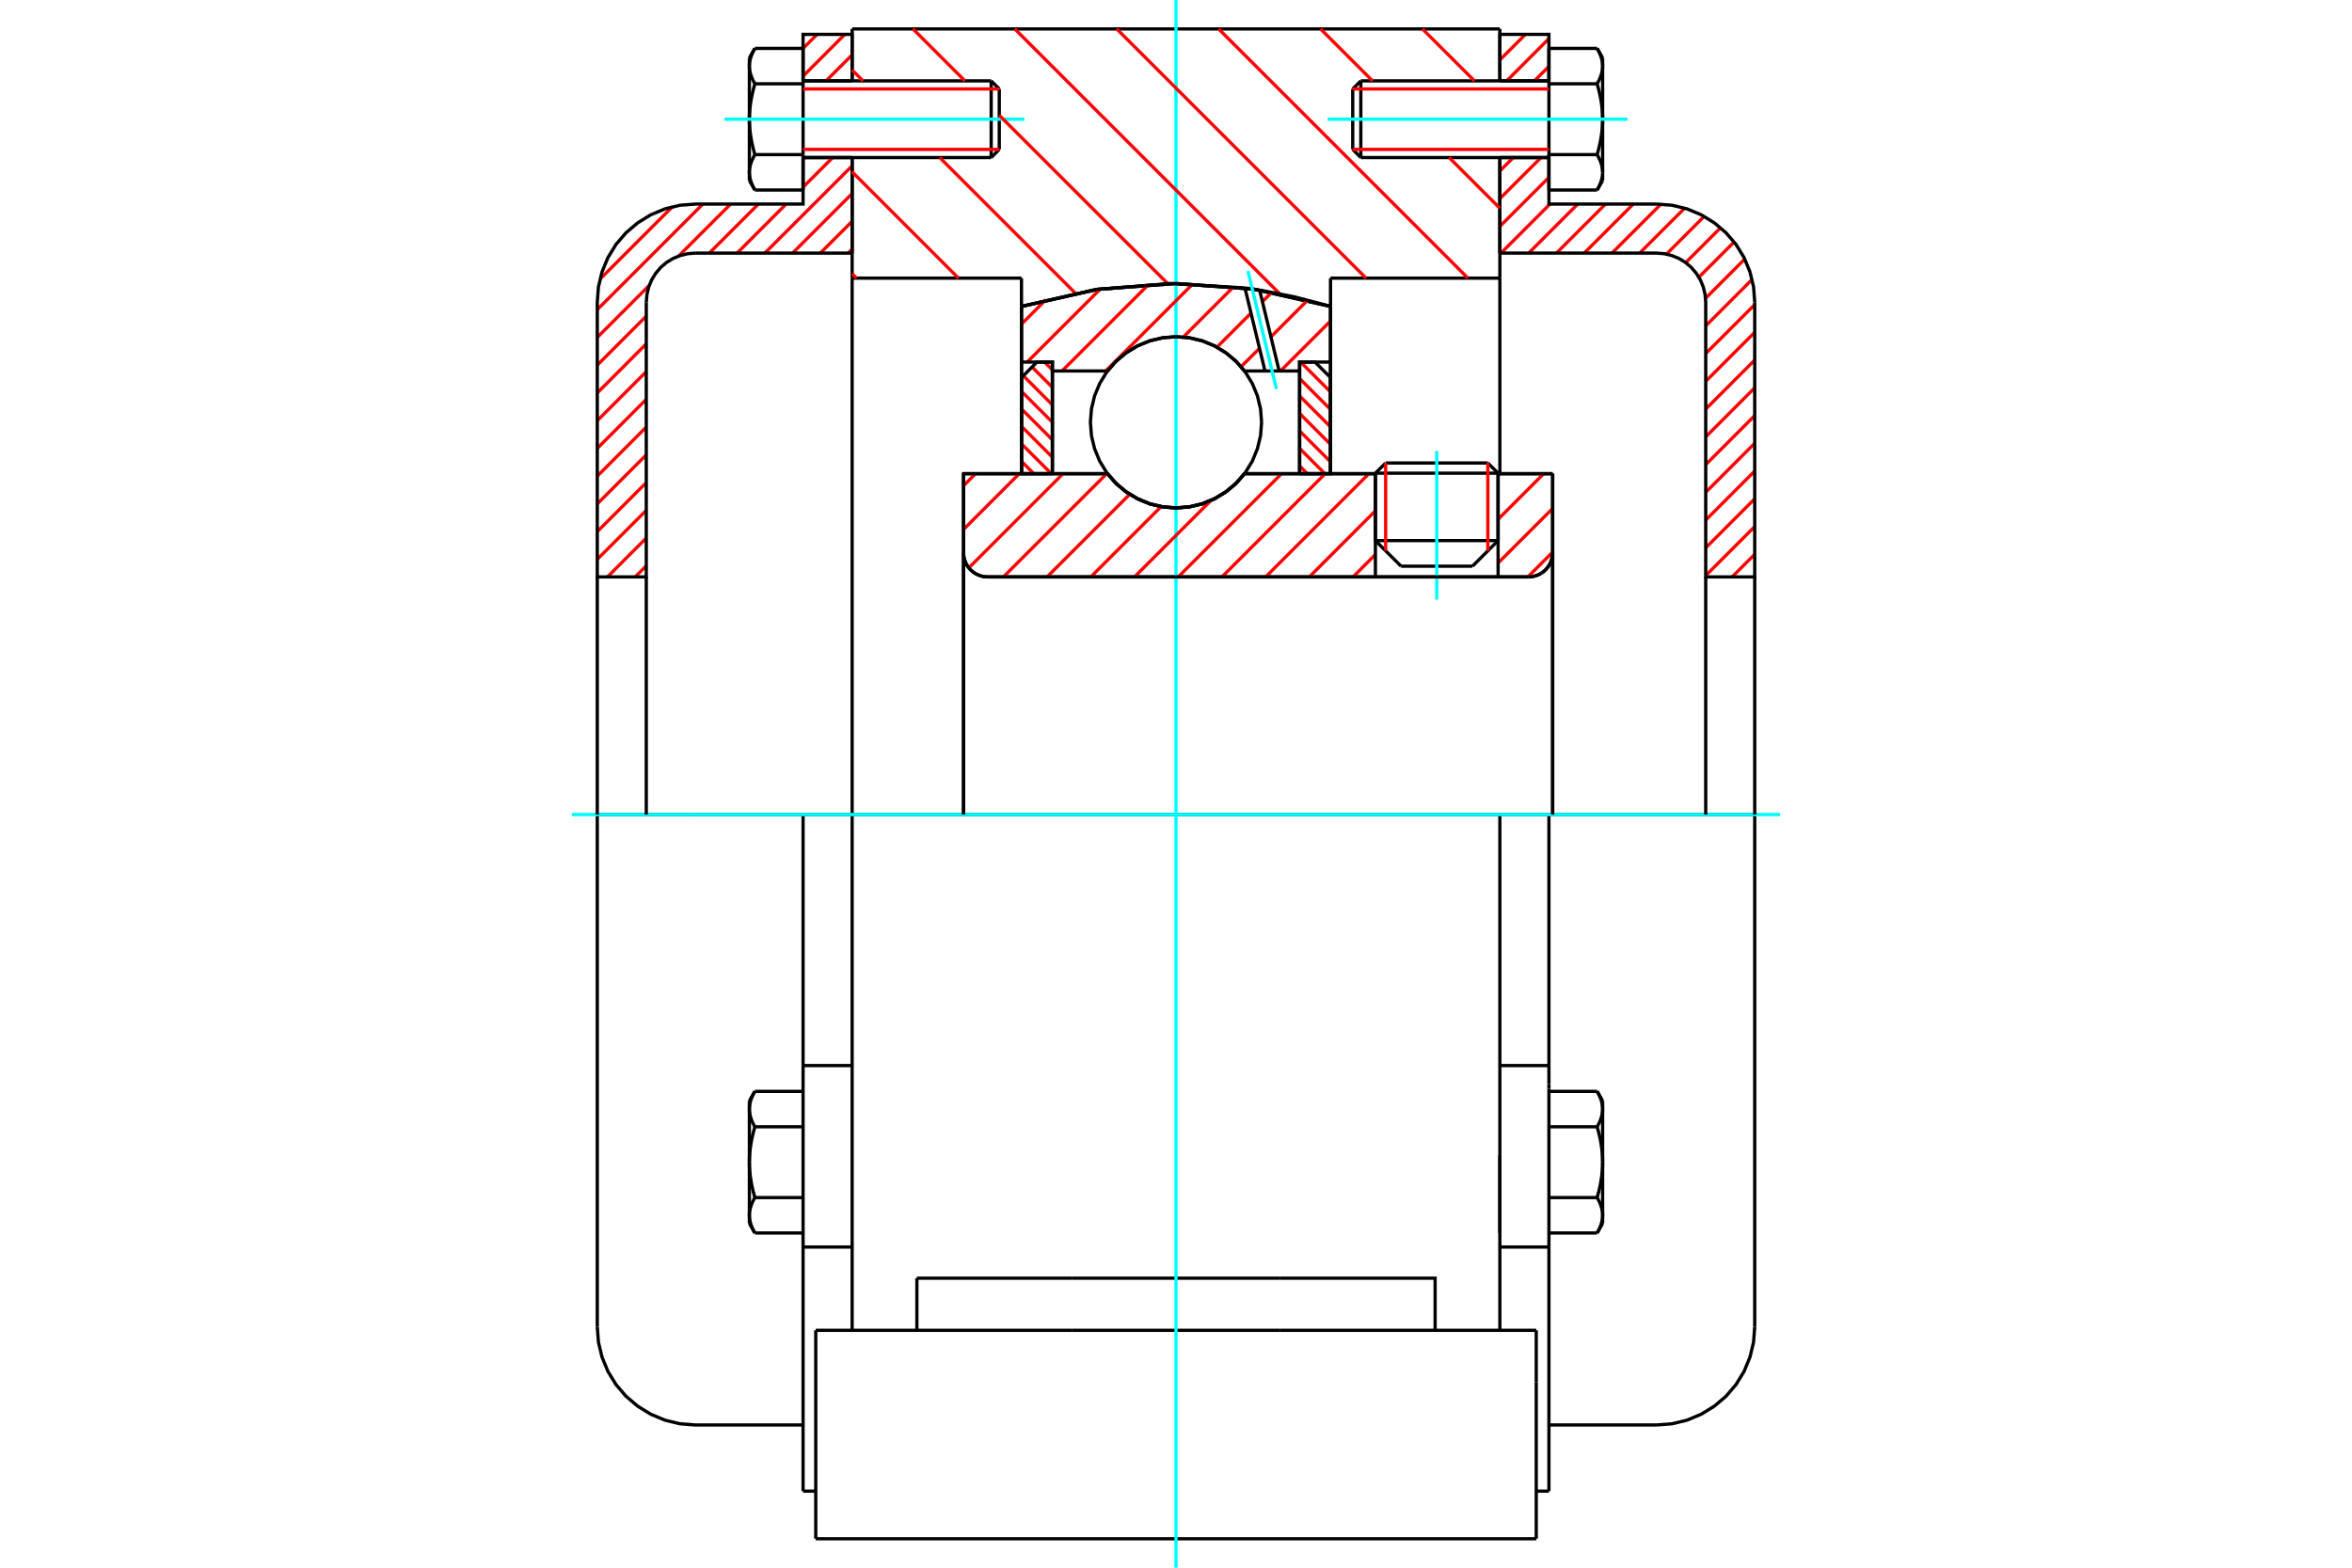 <?xml version="1.0" standalone="no"?>
<!DOCTYPE svg PUBLIC "-//W3C//DTD SVG 1.1//EN"
	"http://www.w3.org/Graphics/SVG/1.1/DTD/svg11.dtd">
<svg xmlns="http://www.w3.org/2000/svg" height="100%" width="100%" viewBox="0 0 36000 24000">
	<rect x="-1800" y="-1200" width="39600" height="26400" style="fill:#FFF"/>
	<g style="fill:none; fill-rule:evenodd" transform="matrix(1 0 0 1 0 0)">
		<g style="fill:none; stroke:#000; stroke-width:50; shape-rendering:geometricPrecision">
			<line x1="22930" y1="7244" x2="21052" y2="7244"/>
			<line x1="21209" y1="7088" x2="22773" y2="7088"/>
			<line x1="21052" y1="8276" x2="22930" y2="8276"/>
			<line x1="22537" y1="8668" x2="21445" y2="8668"/>
			<polyline points="23395,8832 23453,8828 23509,8814 23563,8792 23612,8762 23656,8724 23694,8680 23724,8631 23747,8577 23760,8521 23765,8463"/>
			<line x1="23765" y1="7252" x2="23765" y2="8463"/>
			<line x1="22930" y1="7252" x2="23765" y2="7252"/>
			<line x1="19048" y1="7252" x2="21052" y2="7252"/>
			<polyline points="16952,7252 17085,7404 17241,7533 17414,7637 17601,7714 17798,7760 18000,7776 18202,7760 18399,7714 18586,7637 18759,7533 18915,7404 19048,7252"/>
			<line x1="14748" y1="7252" x2="16952" y2="7252"/>
			<line x1="14748" y1="8463" x2="14748" y2="7252"/>
			<polyline points="14748,8463 14752,8521 14766,8577 14788,8631 14818,8680 14856,8724 14900,8762 14950,8792 15003,8814 15059,8828 15117,8832"/>
			<line x1="23395" y1="8832" x2="15117" y2="8832"/>
			<line x1="23765" y1="8463" x2="23765" y2="12470"/>
			<line x1="14748" y1="8463" x2="14748" y2="12470"/>
			<line x1="21209" y1="7088" x2="21052" y2="7244"/>
			<line x1="22930" y1="7244" x2="22773" y2="7088"/>
			<line x1="22537" y1="8668" x2="22930" y2="8276"/>
			<line x1="21052" y1="8276" x2="21445" y2="8668"/>
			<line x1="21052" y1="7244" x2="21052" y2="8276"/>
			<line x1="22930" y1="8276" x2="22930" y2="7244"/>
			<line x1="22957" y1="12470" x2="13043" y2="12470"/>
			<line x1="22957" y1="4258" x2="20365" y2="4258"/>
			<line x1="22957" y1="2412" x2="22957" y2="4258"/>
			<line x1="22957" y1="443" x2="22957" y2="1238"/>
			<line x1="13043" y1="443" x2="22957" y2="443"/>
			<line x1="13043" y1="1238" x2="13043" y2="443"/>
			<line x1="13043" y1="4258" x2="13043" y2="2412"/>
			<line x1="15635" y1="4258" x2="13043" y2="4258"/>
			<line x1="15635" y1="4691" x2="15635" y2="4258"/>
			<polyline points="20365,4691 19195,4428 18000,4340 16805,4428 15635,4691"/>
			<line x1="20365" y1="4258" x2="20365" y2="4691"/>
			<line x1="15635" y1="7252" x2="15635" y2="4691"/>
			<line x1="13043" y1="12470" x2="13043" y2="4258"/>
			<line x1="20365" y1="4691" x2="20365" y2="7252"/>
			<polyline points="13043,20366 13043,18545 13043,12470"/>
			<line x1="12486" y1="23557" x2="23514" y2="23557"/>
			<line x1="14034" y1="20366" x2="14034" y2="19568"/>
			<line x1="16414" y1="19568" x2="14034" y2="19568"/>
			<line x1="16414" y1="20366" x2="19586" y2="20366"/>
			<line x1="19586" y1="19568" x2="16414" y2="19568"/>
			<polyline points="21966,20366 21966,19568 19586,19568"/>
			<line x1="22957" y1="20366" x2="22957" y2="18545"/>
			<line x1="19586" y1="20366" x2="23514" y2="20366"/>
			<line x1="22957" y1="17687" x2="22957" y2="18878"/>
			<line x1="22957" y1="4258" x2="22957" y2="7252"/>
			<line x1="23514" y1="21163" x2="23514" y2="20366"/>
			<line x1="23514" y1="23557" x2="23514" y2="21163"/>
			<polyline points="12486,23557 12486,21163 12486,20366"/>
			<line x1="22957" y1="18545" x2="22957" y2="12470"/>
			<line x1="12486" y1="20366" x2="16414" y2="20366"/>
			<line x1="12292" y1="16313" x2="13043" y2="16313"/>
			<polyline points="12292,16313 12292,16595 12292,16667 12292,19091 12292,22828"/>
			<polyline points="11470,18605 11470,18612 11471,18620 11471,18627 11471,18634 11472,18642 11473,18649 11474,18657 11475,18664 11476,18672 11477,18679 11478,18686 11480,18694 11482,18701 11483,18709 11485,18716 11488,18724 11490,18731 11492,18739 11495,18747 11497,18754 11500,18762 11503,18770 11506,18778 11509,18785 11512,18793 11516,18801 11520,18809 11523,18817 11527,18825 11531,18834 11536,18842 11540,18850 11545,18859 11549,18867 11554,18876"/>
			<line x1="11470" y1="18730" x2="11470" y2="18605"/>
			<polyline points="11470,17792 11470,17807 11471,17822 11471,17836 11471,17851 11472,17866 11473,17881 11474,17896 11475,17911 11476,17925 11477,17940 11478,17955 11480,17970 11482,17985 11483,18000 11485,18015 11488,18030 11490,18045 11492,18060 11495,18076 11497,18091 11500,18106 11503,18122 11506,18138 11509,18153 11512,18169 11516,18185 11520,18201 11523,18217 11527,18233 11531,18250 11536,18266 11540,18283 11545,18300 11549,18317 11554,18334"/>
			<line x1="11470" y1="18605" x2="11470" y2="17792"/>
			<polyline points="11554,18334 11549,18342 11545,18351 11540,18359 11536,18368 11531,18376 11527,18384 11523,18392 11520,18400 11516,18408 11512,18416 11509,18424 11506,18432 11503,18440 11500,18447 11497,18455 11495,18463 11492,18470 11490,18478 11488,18486 11485,18493 11483,18501 11482,18508 11480,18516 11478,18523 11477,18530 11476,18538 11475,18545 11474,18553 11473,18560 11472,18568 11471,18575 11471,18582 11471,18590 11470,18597 11470,18605"/>
			<polyline points="11470,16979 11470,16986 11471,16994 11471,17001 11471,17009 11472,17016 11473,17023 11474,17031 11475,17038 11476,17046 11477,17053 11478,17061 11480,17068 11482,17076 11483,17083 11485,17091 11488,17098 11490,17106 11492,17113 11495,17121 11497,17129 11500,17136 11503,17144 11506,17152 11509,17160 11512,17168 11516,17175 11520,17183 11523,17192 11527,17200 11531,17208 11536,17216 11540,17224 11545,17233 11549,17241 11554,17250"/>
			<line x1="11470" y1="17792" x2="11470" y2="16979"/>
			<polyline points="11554,17250 11549,17267 11545,17284 11540,17301 11536,17317 11531,17334 11527,17350 11523,17367 11520,17383 11516,17399 11512,17415 11509,17430 11506,17446 11503,17462 11500,17477 11497,17493 11495,17508 11492,17523 11490,17538 11488,17553 11485,17569 11483,17584 11482,17599 11480,17614 11478,17628 11477,17643 11476,17658 11475,17673 11474,17688 11473,17703 11472,17718 11471,17732 11471,17747 11471,17762 11470,17777 11470,17792"/>
			<line x1="11470" y1="16979" x2="11470" y2="16853"/>
			<polyline points="11554,16708 11549,16717 11545,16725 11540,16733 11536,16742 11531,16750 11527,16758 11523,16766 11520,16774 11516,16782 11512,16790 11509,16798 11506,16806 11503,16814 11500,16822 11497,16829 11495,16837 11492,16845 11490,16852 11488,16860 11485,16867 11483,16875 11482,16882 11480,16890 11478,16897 11477,16905 11476,16912 11475,16920 11474,16927 11473,16934 11472,16942 11471,16949 11471,16957 11471,16964 11470,16971 11470,16979"/>
			<line x1="12292" y1="17250" x2="11554" y2="17250"/>
			<line x1="12292" y1="16708" x2="11554" y2="16708"/>
			<line x1="12292" y1="18334" x2="11554" y2="18334"/>
			<line x1="12292" y1="18876" x2="11554" y2="18876"/>
			<line x1="10643" y1="12470" x2="9142" y2="12470"/>
			<line x1="12292" y1="12470" x2="10643" y2="12470"/>
			<line x1="13043" y1="12470" x2="12292" y2="12470"/>
			<line x1="9142" y1="12470" x2="9142" y2="20313"/>
			<line x1="12292" y1="12470" x2="12292" y2="16313"/>
			<line x1="15295" y1="2287" x2="15295" y2="1362"/>
			<line x1="15171" y1="2412" x2="15171" y2="1238"/>
			<polyline points="11554,2367 11549,2375 11545,2384 11540,2392 11536,2401 11531,2409 11527,2417 11523,2425 11520,2433 11516,2441 11512,2449 11509,2457 11506,2465 11503,2473 11500,2480 11497,2488 11495,2496 11492,2503 11490,2511 11488,2519 11485,2526 11483,2534 11482,2541 11480,2549 11478,2556 11477,2564 11476,2571 11475,2578 11474,2586 11473,2593 11472,2601 11471,2608 11471,2615 11471,2623 11470,2630 11470,2638"/>
			<polyline points="11470,1825 11470,1840 11471,1855 11471,1870 11471,1884 11472,1899 11473,1914 11474,1929 11475,1944 11476,1959 11477,1973 11478,1988 11480,2003 11482,2018 11483,2033 11485,2048 11488,2063 11490,2078 11492,2094 11495,2109 11497,2124 11500,2140 11503,2155 11506,2171 11509,2186 11512,2202 11516,2218 11520,2234 11523,2250 11527,2266 11531,2283 11536,2299 11540,2316 11545,2333 11549,2350 11554,2367"/>
			<line x1="11470" y1="2638" x2="11470" y2="1825"/>
			<polyline points="11470,1012 11470,1019 11471,1027 11471,1034 11471,1042 11472,1049 11473,1057 11474,1064 11475,1071 11476,1079 11477,1086 11478,1094 11480,1101 11482,1109 11483,1116 11485,1124 11488,1131 11490,1139 11492,1146 11495,1154 11497,1162 11500,1169 11503,1177 11506,1185 11509,1193 11512,1201 11516,1209 11520,1217 11523,1225 11527,1233 11531,1241 11536,1249 11540,1258 11545,1266 11549,1274 11554,1283"/>
			<line x1="11470" y1="1825" x2="11470" y2="1012"/>
			<polyline points="11554,1283 11549,1300 11545,1317 11540,1334 11536,1351 11531,1367 11527,1383 11523,1400 11520,1416 11516,1432 11512,1448 11509,1463 11506,1479 11503,1495 11500,1510 11497,1526 11495,1541 11492,1556 11490,1571 11488,1587 11485,1602 11483,1617 11482,1632 11480,1647 11478,1662 11477,1676 11476,1691 11475,1706 11474,1721 11473,1736 11472,1751 11471,1765 11471,1780 11471,1795 11470,1810 11470,1825"/>
			<line x1="11470" y1="1012" x2="11470" y2="886"/>
			<polyline points="11554,741 11549,750 11545,758 11540,767 11536,775 11531,783 11527,791 11523,799 11520,807 11516,815 11512,823 11509,831 11506,839 11503,847 11500,855 11497,862 11495,870 11492,878 11490,885 11488,893 11485,900 11483,908 11482,915 11480,923 11478,930 11477,938 11476,945 11475,953 11474,960 11473,967 11472,975 11471,982 11471,990 11471,997 11470,1005 11470,1012"/>
			<polyline points="11470,2638 11470,2645 11471,2653 11471,2660 11471,2667 11472,2675 11473,2682 11474,2690 11475,2697 11476,2705 11477,2712 11478,2719 11480,2727 11482,2734 11483,2742 11485,2749 11488,2757 11490,2764 11492,2772 11495,2780 11497,2787 11500,2795 11503,2803 11506,2811 11509,2818 11512,2826 11516,2834 11520,2842 11523,2850 11527,2858 11531,2867 11536,2875 11540,2883 11545,2892 11549,2900 11554,2909"/>
			<line x1="11470" y1="2764" x2="11470" y2="2638"/>
			<line x1="12292" y1="741" x2="11554" y2="741"/>
			<line x1="12292" y1="1283" x2="11554" y2="1283"/>
			<line x1="12292" y1="1283" x2="12292" y2="741"/>
			<line x1="12292" y1="2367" x2="11554" y2="2367"/>
			<line x1="12292" y1="2367" x2="12292" y2="1283"/>
			<line x1="12292" y1="2909" x2="11554" y2="2909"/>
			<line x1="12292" y1="2909" x2="12292" y2="2367"/>
			<line x1="12292" y1="19091" x2="13043" y2="19091"/>
			<line x1="12292" y1="22828" x2="12486" y2="22828"/>
			<line x1="11470" y1="18730" x2="11554" y2="18876"/>
			<line x1="11554" y1="16708" x2="11470" y2="16853"/>
			<polyline points="9142,20313 9160,20548 9215,20777 9305,20995 9428,21196 9581,21375 9761,21528 9962,21651 10179,21742 10408,21797 10643,21815 12292,21815"/>
			<line x1="15171" y1="2412" x2="15295" y2="2287"/>
			<line x1="15295" y1="1362" x2="15171" y2="1238"/>
			<line x1="12292" y1="2412" x2="15171" y2="2412"/>
			<line x1="15171" y1="1238" x2="12292" y2="1238"/>
			<line x1="11554" y1="741" x2="11470" y2="886"/>
			<line x1="11470" y1="2764" x2="11554" y2="2909"/>
			<line x1="22957" y1="16313" x2="23708" y2="16313"/>
			<line x1="23708" y1="16595" x2="23708" y2="16313"/>
			<line x1="23708" y1="16667" x2="23708" y2="16595"/>
			<line x1="23708" y1="19091" x2="23708" y2="16667"/>
			<polyline points="23708,16313 23708,12470 22957,12470"/>
			<line x1="23708" y1="22828" x2="23708" y2="19091"/>
			<polyline points="24530,16979 24530,16971 24529,16964 24529,16957 24529,16949 24528,16942 24527,16934 24526,16927 24525,16920 24524,16912 24523,16905 24522,16897 24520,16890 24518,16882 24517,16875 24515,16867 24512,16860 24510,16852 24508,16845 24505,16837 24503,16829 24500,16822 24497,16814 24494,16806 24491,16798 24488,16790 24484,16782 24480,16774 24477,16766 24473,16758 24469,16750 24464,16742 24460,16733 24455,16725 24451,16717 24446,16708"/>
			<line x1="24530" y1="16853" x2="24530" y2="16979"/>
			<polyline points="24530,17792 24530,17777 24529,17762 24529,17747 24529,17732 24528,17718 24527,17703 24526,17688 24525,17673 24524,17658 24523,17643 24522,17628 24520,17614 24518,17599 24517,17584 24515,17569 24512,17553 24510,17538 24508,17523 24505,17508 24503,17493 24500,17477 24497,17462 24494,17446 24491,17430 24488,17415 24484,17399 24480,17383 24477,17367 24473,17350 24469,17334 24464,17317 24460,17301 24455,17284 24451,17267 24446,17250"/>
			<line x1="24530" y1="16979" x2="24530" y2="17792"/>
			<polyline points="24446,17250 24451,17241 24455,17233 24460,17224 24464,17216 24469,17208 24473,17200 24477,17192 24480,17183 24484,17175 24488,17168 24491,17160 24494,17152 24497,17144 24500,17136 24503,17129 24505,17121 24508,17113 24510,17106 24512,17098 24515,17091 24517,17083 24518,17076 24520,17068 24522,17061 24523,17053 24524,17046 24525,17038 24526,17031 24527,17023 24528,17016 24529,17009 24529,17001 24529,16994 24530,16986 24530,16979"/>
			<polyline points="24530,18605 24530,18597 24529,18590 24529,18582 24529,18575 24528,18568 24527,18560 24526,18553 24525,18545 24524,18538 24523,18530 24522,18523 24520,18516 24518,18508 24517,18501 24515,18493 24512,18486 24510,18478 24508,18470 24505,18463 24503,18455 24500,18447 24497,18440 24494,18432 24491,18424 24488,18416 24484,18408 24480,18400 24477,18392 24473,18384 24469,18376 24464,18368 24460,18359 24455,18351 24451,18342 24446,18334"/>
			<line x1="24530" y1="17792" x2="24530" y2="18605"/>
			<polyline points="24446,18334 24451,18317 24455,18300 24460,18283 24464,18266 24469,18250 24473,18233 24477,18217 24480,18201 24484,18185 24488,18169 24491,18153 24494,18138 24497,18122 24500,18106 24503,18091 24505,18076 24508,18060 24510,18045 24512,18030 24515,18015 24517,18000 24518,17985 24520,17970 24522,17955 24523,17940 24524,17925 24525,17911 24526,17896 24527,17881 24528,17866 24529,17851 24529,17836 24529,17822 24530,17807 24530,17792"/>
			<line x1="24530" y1="18605" x2="24530" y2="18730"/>
			<polyline points="24446,18876 24451,18867 24455,18859 24460,18850 24464,18842 24469,18834 24473,18825 24477,18817 24480,18809 24484,18801 24488,18793 24491,18785 24494,18778 24497,18770 24500,18762 24503,18754 24505,18747 24508,18739 24510,18731 24512,18724 24515,18716 24517,18709 24518,18701 24520,18694 24522,18686 24523,18679 24524,18672 24525,18664 24526,18657 24527,18649 24528,18642 24529,18634 24529,18627 24529,18620 24530,18612 24530,18605"/>
			<line x1="23708" y1="18876" x2="24446" y2="18876"/>
			<line x1="23708" y1="18334" x2="24446" y2="18334"/>
			<line x1="23708" y1="17250" x2="24446" y2="17250"/>
			<line x1="23708" y1="16708" x2="24446" y2="16708"/>
			<polyline points="26858,12470 25357,12470 23708,12470"/>
			<line x1="26858" y1="20313" x2="26858" y2="12470"/>
			<line x1="20705" y1="1362" x2="20705" y2="2287"/>
			<line x1="20829" y1="1238" x2="20829" y2="2412"/>
			<polyline points="24530,1012 24530,1005 24529,997 24529,990 24529,982 24528,975 24527,967 24526,960 24525,953 24524,945 24523,938 24522,930 24520,923 24518,915 24517,908 24515,900 24512,893 24510,885 24508,878 24505,870 24503,862 24500,855 24497,847 24494,839 24491,831 24488,823 24484,815 24480,807 24477,799 24473,791 24469,783 24464,775 24460,767 24455,758 24451,750 24446,741"/>
			<line x1="24530" y1="886" x2="24530" y2="1012"/>
			<polyline points="24446,2909 24451,2900 24455,2892 24460,2883 24464,2875 24469,2867 24473,2858 24477,2850 24480,2842 24484,2834 24488,2826 24491,2818 24494,2811 24497,2803 24500,2795 24503,2787 24505,2780 24508,2772 24510,2764 24512,2757 24515,2749 24517,2742 24518,2734 24520,2727 24522,2719 24523,2712 24524,2705 24525,2697 24526,2690 24527,2682 24528,2675 24529,2667 24529,2660 24529,2653 24530,2645 24530,2638 24530,2764"/>
			<polyline points="24530,1825 24530,1810 24529,1795 24529,1780 24529,1765 24528,1751 24527,1736 24526,1721 24525,1706 24524,1691 24523,1676 24522,1662 24520,1647 24518,1632 24517,1617 24515,1602 24512,1587 24510,1571 24508,1556 24505,1541 24503,1526 24500,1510 24497,1495 24494,1479 24491,1463 24488,1448 24484,1432 24480,1416 24477,1400 24473,1383 24469,1367 24464,1351 24460,1334 24455,1317 24451,1300 24446,1283"/>
			<line x1="24530" y1="1012" x2="24530" y2="1825"/>
			<polyline points="24446,1283 24451,1274 24455,1266 24460,1258 24464,1249 24469,1241 24473,1233 24477,1225 24480,1217 24484,1209 24488,1201 24491,1193 24494,1185 24497,1177 24500,1169 24503,1162 24505,1154 24508,1146 24510,1139 24512,1131 24515,1124 24517,1116 24518,1109 24520,1101 24522,1094 24523,1086 24524,1079 24525,1071 24526,1064 24527,1057 24528,1049 24529,1042 24529,1034 24529,1027 24530,1019 24530,1012"/>
			<polyline points="24530,2638 24530,2630 24529,2623 24529,2615 24529,2608 24528,2601 24527,2593 24526,2586 24525,2578 24524,2571 24523,2564 24522,2556 24520,2549 24518,2541 24517,2534 24515,2526 24512,2519 24510,2511 24508,2503 24505,2496 24503,2488 24500,2480 24497,2473 24494,2465 24491,2457 24488,2449 24484,2441 24480,2433 24477,2425 24473,2417 24469,2409 24464,2401 24460,2392 24455,2384 24451,2375 24446,2367"/>
			<line x1="24530" y1="1825" x2="24530" y2="2638"/>
			<polyline points="24446,2367 24451,2350 24455,2333 24460,2316 24464,2299 24469,2283 24473,2266 24477,2250 24480,2234 24484,2218 24488,2202 24491,2186 24494,2171 24497,2155 24500,2140 24503,2124 24505,2109 24508,2094 24510,2078 24512,2063 24515,2048 24517,2033 24518,2018 24520,2003 24522,1988 24523,1973 24524,1959 24525,1944 24526,1929 24527,1914 24528,1899 24529,1884 24529,1870 24529,1855 24530,1840 24530,1825"/>
			<line x1="23708" y1="1283" x2="24446" y2="1283"/>
			<polyline points="23708,1283 23708,2367 24446,2367"/>
			<line x1="23708" y1="741" x2="24446" y2="741"/>
			<line x1="23708" y1="741" x2="23708" y2="1283"/>
			<line x1="23708" y1="2909" x2="24446" y2="2909"/>
			<line x1="23708" y1="2367" x2="23708" y2="2909"/>
			<line x1="22957" y1="19091" x2="23708" y2="19091"/>
			<line x1="23514" y1="22828" x2="23708" y2="22828"/>
			<line x1="24530" y1="16853" x2="24446" y2="16708"/>
			<line x1="24446" y1="18876" x2="24530" y2="18730"/>
			<polyline points="25357,21815 25592,21797 25821,21742 26038,21651 26239,21528 26419,21375 26572,21196 26695,20995 26785,20777 26840,20548 26858,20313"/>
			<line x1="23708" y1="21815" x2="25357" y2="21815"/>
			<line x1="20829" y1="1238" x2="20705" y2="1362"/>
			<line x1="20705" y1="2287" x2="20829" y2="2412"/>
			<line x1="23708" y1="1238" x2="20829" y2="1238"/>
			<line x1="20829" y1="2412" x2="23708" y2="2412"/>
			<line x1="24530" y1="886" x2="24446" y2="741"/>
			<line x1="24446" y1="2909" x2="24530" y2="2764"/>
		</g>
		<g style="fill:none; stroke:#0FF; stroke-width:50; shape-rendering:geometricPrecision">
			<line x1="21991" y1="9180" x2="21991" y2="6904"/>
			<line x1="18000" y1="24000" x2="18000" y2="0"/>
			<line x1="8752" y1="12470" x2="27248" y2="12470"/>
			<line x1="11088" y1="1825" x2="15678" y2="1825"/>
			<line x1="20322" y1="1825" x2="24912" y2="1825"/>
		</g>
		<g style="fill:none; stroke:#F00; stroke-width:50; shape-rendering:geometricPrecision">
			<line x1="26858" y1="8486" x2="26512" y2="8832"/>
			<line x1="26858" y1="8061" x2="26108" y2="8812"/>
			<line x1="26858" y1="7636" x2="26108" y2="8387"/>
			<line x1="26858" y1="7211" x2="26108" y2="7962"/>
			<line x1="26858" y1="6786" x2="26108" y2="7537"/>
			<line x1="26858" y1="6362" x2="26108" y2="7113"/>
			<line x1="26858" y1="5937" x2="26108" y2="6688"/>
			<line x1="26858" y1="5512" x2="26108" y2="6263"/>
			<line x1="26858" y1="5087" x2="26108" y2="5838"/>
			<line x1="26858" y1="4663" x2="26108" y2="5413"/>
			<line x1="26817" y1="4279" x2="26108" y2="4989"/>
			<line x1="26705" y1="3966" x2="26105" y2="4567"/>
			<line x1="26542" y1="3705" x2="26003" y2="4244"/>
			<line x1="26335" y1="3487" x2="25801" y2="4021"/>
			<line x1="26085" y1="3312" x2="25507" y2="3890"/>
			<line x1="25785" y1="3187" x2="25097" y2="3875"/>
			<line x1="25422" y1="3126" x2="24673" y2="3875"/>
			<line x1="24999" y1="3124" x2="24248" y2="3875"/>
			<line x1="24574" y1="3124" x2="23823" y2="3875"/>
			<line x1="24149" y1="3124" x2="23398" y2="3875"/>
			<line x1="23724" y1="3124" x2="22974" y2="3875"/>
			<line x1="23708" y1="2715" x2="22957" y2="3466"/>
			<line x1="23587" y1="2412" x2="22957" y2="3041"/>
			<line x1="23163" y1="2412" x2="22957" y2="2617"/>
			<line x1="23708" y1="1016" x2="23486" y2="1238"/>
			<line x1="23708" y1="591" x2="23062" y2="1238"/>
			<line x1="23349" y1="526" x2="22957" y2="917"/>
		</g>
		<g style="fill:none; stroke:#000; stroke-width:50; shape-rendering:geometricPrecision">
			<line x1="22957" y1="3875" x2="22957" y2="2412"/>
			<line x1="22957" y1="1238" x2="23708" y2="1238"/>
			<line x1="23708" y1="2412" x2="22957" y2="2412"/>
			<polyline points="22957,1238 22957,526 23708,526 23708,1238"/>
			<polyline points="23708,2412 23708,3124 25357,3124"/>
			<polyline points="26858,4626 26840,4391 26785,4162 26695,3944 26572,3743 26419,3564 26239,3411 26038,3288 25821,3197 25592,3142 25357,3124"/>
			<polyline points="26858,4626 26858,8832 26108,8832 26108,4626 26098,4508 26071,4394 26026,4285 25964,4184 25888,4095 25798,4018 25698,3957 25589,3912 25474,3884 25357,3875 22957,3875"/>
			<line x1="26858" y1="12470" x2="26858" y2="8832"/>
			<line x1="26108" y1="8832" x2="26108" y2="12470"/>
		</g>
		<g style="fill:none; stroke:#F00; stroke-width:50; shape-rendering:geometricPrecision">
			<line x1="9892" y1="8662" x2="9722" y2="8832"/>
			<line x1="9892" y1="8237" x2="9298" y2="8832"/>
			<line x1="9892" y1="7813" x2="9142" y2="8563"/>
			<line x1="9892" y1="7388" x2="9142" y2="8139"/>
			<line x1="13043" y1="3813" x2="12981" y2="3875"/>
			<line x1="9892" y1="6963" x2="9142" y2="7714"/>
			<line x1="13043" y1="3388" x2="12556" y2="3875"/>
			<line x1="9892" y1="6538" x2="9142" y2="7289"/>
			<line x1="13043" y1="2963" x2="12131" y2="3875"/>
			<line x1="9892" y1="6113" x2="9142" y2="6864"/>
			<line x1="13043" y1="2539" x2="11706" y2="3875"/>
			<line x1="9892" y1="5689" x2="9142" y2="6440"/>
			<line x1="12745" y1="2412" x2="12292" y2="2865"/>
			<line x1="12032" y1="3124" x2="11282" y2="3875"/>
			<line x1="9892" y1="5264" x2="9142" y2="6015"/>
			<line x1="12320" y1="2412" x2="12292" y2="2440"/>
			<line x1="11608" y1="3124" x2="10857" y2="3875"/>
			<line x1="9892" y1="4839" x2="9142" y2="5590"/>
			<line x1="11183" y1="3124" x2="10386" y2="3921"/>
			<line x1="9938" y1="4369" x2="9142" y2="5165"/>
			<line x1="13043" y1="840" x2="12644" y2="1238"/>
			<line x1="10758" y1="3124" x2="9142" y2="4740"/>
			<line x1="12931" y1="526" x2="12292" y2="1166"/>
			<line x1="10291" y1="3166" x2="9184" y2="4273"/>
			<line x1="12507" y1="526" x2="12292" y2="741"/>
		</g>
		<g style="fill:none; stroke:#000; stroke-width:50; shape-rendering:geometricPrecision">
			<line x1="13043" y1="3875" x2="13043" y2="2412"/>
			<line x1="13043" y1="1238" x2="12292" y2="1238"/>
			<line x1="12292" y1="2412" x2="13043" y2="2412"/>
			<polyline points="13043,1238 13043,526 12292,526 12292,1238"/>
			<polyline points="12292,2412 12292,3124 10643,3124 10408,3142 10179,3197 9962,3288 9761,3411 9581,3564 9428,3743 9305,3944 9215,4162 9160,4391 9142,4626 9142,8832 9892,8832 9892,4626"/>
			<polyline points="10643,3875 10526,3884 10411,3912 10302,3957 10202,4018 10112,4095 10036,4184 9974,4285 9929,4394 9902,4508 9892,4626"/>
			<line x1="10643" y1="3875" x2="13043" y2="3875"/>
			<line x1="9142" y1="12470" x2="9142" y2="8832"/>
			<line x1="9892" y1="8832" x2="9892" y2="12470"/>
		</g>
		<g style="fill:none; stroke:#F00; stroke-width:50; shape-rendering:geometricPrecision">
			<line x1="21772" y1="443" x2="22568" y2="1238"/>
			<line x1="20213" y1="443" x2="21008" y2="1238"/>
			<line x1="22181" y1="2412" x2="22957" y2="3188"/>
			<line x1="18653" y1="443" x2="22468" y2="4258"/>
			<line x1="17093" y1="443" x2="20909" y2="4258"/>
			<line x1="15533" y1="443" x2="19591" y2="4501"/>
			<line x1="13974" y1="443" x2="14769" y2="1238"/>
			<line x1="15295" y1="1765" x2="17872" y2="4341"/>
			<line x1="13043" y1="1072" x2="13209" y2="1238"/>
			<line x1="14383" y1="2412" x2="16461" y2="4490"/>
			<line x1="13043" y1="2631" x2="14670" y2="4258"/>
			<line x1="13043" y1="4191" x2="13110" y2="4258"/>
		</g>
		<g style="fill:none; stroke:#000; stroke-width:50; shape-rendering:geometricPrecision">
			<polyline points="20365,4691 19195,4428 18000,4340 16805,4428 15635,4691"/>
		</g>
		<g style="fill:none; stroke:#F00; stroke-width:50; shape-rendering:geometricPrecision">
			<line x1="22773" y1="7088" x2="22773" y2="8432"/>
			<line x1="21209" y1="8432" x2="21209" y2="7088"/>
			<line x1="15635" y1="7062" x2="15824" y2="7252"/>
			<line x1="15635" y1="6795" x2="16092" y2="7252"/>
			<line x1="15635" y1="6527" x2="16108" y2="7000"/>
			<line x1="15635" y1="6260" x2="16108" y2="6733"/>
			<line x1="15635" y1="5992" x2="16108" y2="6465"/>
			<line x1="15663" y1="5752" x2="16108" y2="6198"/>
			<line x1="15796" y1="5618" x2="16108" y2="5930"/>
			<line x1="15989" y1="5543" x2="16108" y2="5662"/>
		</g>
		<g style="fill:none; stroke:#000; stroke-width:50; shape-rendering:geometricPrecision">
			<polyline points="16108,7252 16108,5543 15872,5543 15635,5780 15635,7252 16108,7252"/>
		</g>
		<g style="fill:none; stroke:#F00; stroke-width:50; shape-rendering:geometricPrecision">
			<line x1="19908" y1="5543" x2="20365" y2="6000"/>
			<line x1="19892" y1="5795" x2="20365" y2="6268"/>
			<line x1="19892" y1="6062" x2="20365" y2="6535"/>
			<line x1="19892" y1="6330" x2="20365" y2="6803"/>
			<line x1="19892" y1="6597" x2="20365" y2="7070"/>
			<line x1="19892" y1="6865" x2="20279" y2="7252"/>
			<line x1="19892" y1="7133" x2="20011" y2="7252"/>
		</g>
		<g style="fill:none; stroke:#000; stroke-width:50; shape-rendering:geometricPrecision">
			<polyline points="19892,7252 19892,5543 20128,5543 20365,5780 20365,7252 19892,7252"/>
			<polyline points="19310,6465 19294,6260 19246,6060 19168,5871 19060,5695 18927,5539 18770,5405 18595,5298 18405,5219 18205,5171 18000,5155 17795,5171 17595,5219 17405,5298 17230,5405 17073,5539 16940,5695 16832,5871 16754,6060 16706,6260 16690,6465 16706,6670 16754,6870 16832,7060 16940,7236 17073,7392 17230,7526 17405,7633 17595,7712 17795,7760 18000,7776 18205,7760 18405,7712 18595,7633 18770,7526 18927,7392 19060,7236 19168,7060 19246,6870 19294,6670 19310,6465"/>
		</g>
		<g style="fill:none; stroke:#F00; stroke-width:50; shape-rendering:geometricPrecision">
			<line x1="20365" y1="4914" x2="19600" y2="5679"/>
			<line x1="20014" y1="4596" x2="19453" y2="5157"/>
			<line x1="19278" y1="5332" x2="18996" y2="5614"/>
			<line x1="19466" y1="4475" x2="19323" y2="4618"/>
			<line x1="19148" y1="4793" x2="18627" y2="5315"/>
			<line x1="18881" y1="4391" x2="18112" y2="5160"/>
			<line x1="18256" y1="4348" x2="16924" y2="5679"/>
			<line x1="17583" y1="4352" x2="16256" y2="5679"/>
			<line x1="16839" y1="4427" x2="15722" y2="5543"/>
			<line x1="16010" y1="4587" x2="15635" y2="4962"/>
		</g>
		<g style="fill:none; stroke:#000; stroke-width:50; shape-rendering:geometricPrecision">
			<polyline points="15635,7252 15635,5543 15635,4691"/>
			<polyline points="19055,4408 17906,4340 16758,4435 15635,4691"/>
			<polyline points="19280,4441 19168,4424 19055,4408"/>
			<polyline points="20365,4691 19827,4548 19280,4441"/>
			<polyline points="20365,4691 20365,5543 19892,5543 19892,5679 19892,7252"/>
			<polyline points="19892,5679 19579,5679 19362,5679 19048,5679 18915,5527 18759,5398 18586,5293 18399,5217 18202,5171 18000,5155 17798,5171 17601,5217 17414,5293 17241,5398 17085,5527 16952,5679 16108,5679 16108,7252"/>
			<polyline points="16108,5679 16108,5543 15635,5543"/>
			<line x1="20365" y1="5543" x2="20365" y2="7252"/>
		</g>
		<g style="fill:none; stroke:#0FF; stroke-width:50; shape-rendering:geometricPrecision">
			<line x1="19537" y1="5955" x2="19101" y2="4148"/>
		</g>
		<g style="fill:none; stroke:#000; stroke-width:50; shape-rendering:geometricPrecision">
			<line x1="19362" y1="5679" x2="19055" y2="4408"/>
			<line x1="19579" y1="5679" x2="19280" y2="4441"/>
		</g>
		<g style="fill:none; stroke:#F00; stroke-width:50; shape-rendering:geometricPrecision">
			<line x1="23765" y1="8453" x2="23385" y2="8832"/>
			<line x1="23765" y1="7784" x2="22930" y2="8619"/>
			<line x1="23628" y1="7252" x2="22930" y2="7950"/>
			<line x1="22959" y1="7252" x2="22930" y2="7281"/>
			<line x1="21052" y1="8489" x2="20710" y2="8832"/>
			<line x1="21052" y1="7820" x2="20041" y2="8832"/>
			<line x1="20952" y1="7252" x2="19372" y2="8832"/>
			<line x1="20283" y1="7252" x2="18703" y2="8832"/>
			<line x1="19615" y1="7252" x2="18034" y2="8832"/>
			<line x1="18537" y1="7660" x2="17365" y2="8832"/>
			<line x1="17772" y1="7756" x2="16696" y2="8832"/>
			<line x1="17292" y1="7567" x2="16027" y2="8832"/>
			<line x1="16939" y1="7252" x2="15358" y2="8832"/>
			<line x1="16270" y1="7252" x2="14829" y2="8693"/>
			<line x1="15601" y1="7252" x2="14748" y2="8105"/>
			<line x1="14932" y1="7252" x2="14748" y2="7436"/>
		</g>
		<g style="fill:none; stroke:#000; stroke-width:50; shape-rendering:geometricPrecision">
			<line x1="23765" y1="12470" x2="23765" y2="7252"/>
			<polyline points="23395,8832 23453,8828 23509,8814 23563,8792 23612,8762 23656,8724 23694,8680 23724,8631 23747,8577 23760,8521 23765,8463"/>
			<polyline points="23395,8832 22930,8832 22930,7252"/>
			<polyline points="22930,8832 21052,8832 21052,7252"/>
			<line x1="21052" y1="8832" x2="15117" y2="8832"/>
			<polyline points="14748,8463 14752,8521 14766,8577 14788,8631 14818,8680 14856,8724 14900,8762 14950,8792 15003,8814 15059,8828 15117,8832"/>
			<polyline points="14748,8463 14748,7252 15221,7252 16952,7252 17085,7404 17241,7533 17414,7637 17601,7714 17798,7760 18000,7776 18202,7760 18399,7714 18586,7637 18759,7533 18915,7404 19048,7252 21052,7252"/>
			<line x1="22930" y1="7252" x2="23765" y2="7252"/>
			<line x1="14748" y1="12470" x2="14748" y2="8463"/>
		</g>
		<g style="fill:none; stroke:#F00; stroke-width:50; shape-rendering:geometricPrecision">
			<line x1="23708" y1="1362" x2="20705" y2="1362"/>
			<line x1="20705" y1="2287" x2="23708" y2="2287"/>
		</g>
		<g style="fill:none; stroke:#F00; stroke-width:50; shape-rendering:geometricPrecision">
			<line x1="12292" y1="1362" x2="15295" y2="1362"/>
			<line x1="15295" y1="2287" x2="12292" y2="2287"/>
		</g>
	</g>
</svg>
